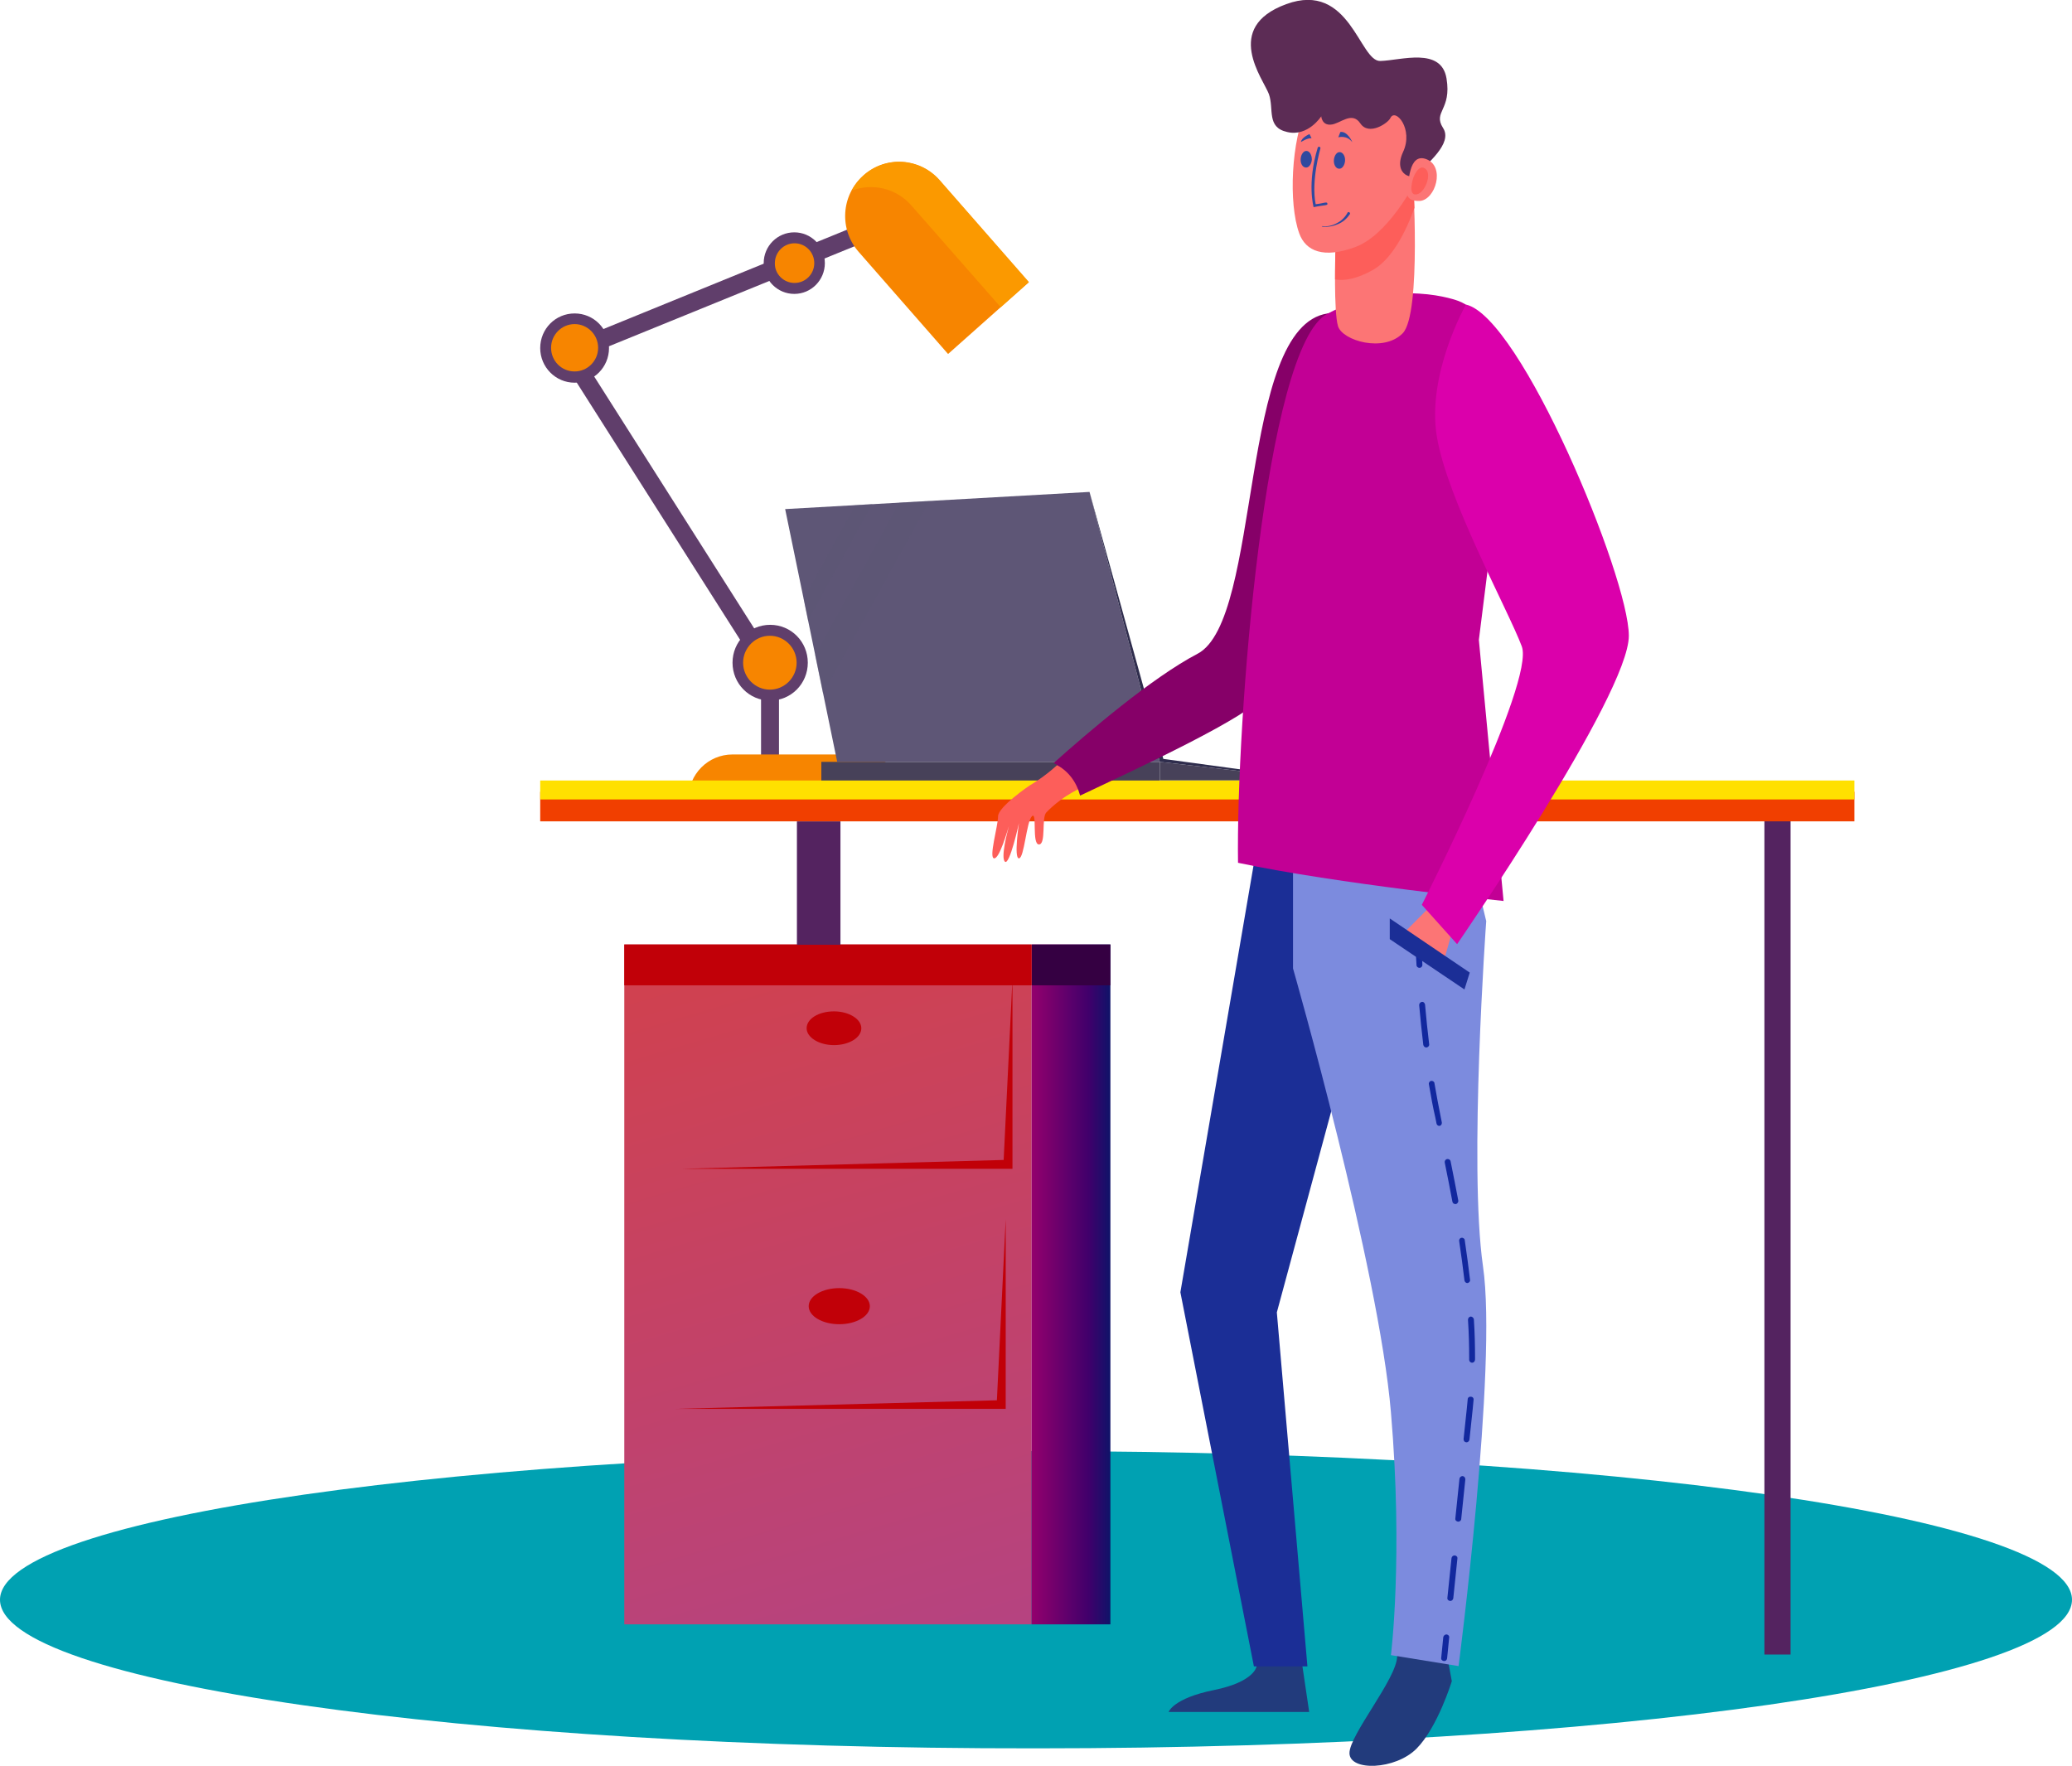 <?xml version="1.0" encoding="UTF-8"?> <svg xmlns="http://www.w3.org/2000/svg" width="237" height="202" viewBox="0 0 237 202" fill="none"><g clip-path="url(#clip0)"><path d="M237 182.999C237 192.376 183.956 199.999 118.5 199.999C53.044 200.075 0 192.452 0 182.999C0 173.623 53.044 165.999 118.5 165.999C183.956 165.999 237 173.623 237 182.999Z" fill="#00A1B2"></path><path d="M88.059 89.149C88.631 89.149 89.102 88.675 89.102 88.099V76.35L66.566 40.867L102.153 26.375C102.691 26.172 102.927 25.562 102.725 25.021C102.523 24.479 101.917 24.242 101.379 24.445L63.505 39.885L87.05 76.96V88.099C87.05 88.675 87.487 89.149 88.059 89.149Z" fill="#603E6B"></path><path d="M87.353 30.099C87.353 32.063 88.934 33.621 90.851 33.621C92.802 33.621 94.349 32.029 94.349 30.099C94.349 28.136 92.768 26.578 90.851 26.578C88.934 26.578 87.353 28.136 87.353 30.099Z" fill="#603E6B"></path><path d="M90.885 32.368C92.129 32.368 93.138 31.352 93.138 30.099C93.138 28.847 92.129 27.831 90.885 27.831C89.64 27.831 88.631 28.847 88.631 30.099C88.597 31.352 89.64 32.368 90.885 32.368Z" fill="#F78500"></path><path d="M61.79 39.817C61.79 41.984 63.539 43.778 65.725 43.778C67.878 43.778 69.66 42.018 69.66 39.817C69.66 37.616 67.911 35.855 65.725 35.855C63.539 35.855 61.79 37.616 61.79 39.817Z" fill="#603E6B"></path><path d="M65.725 42.492C67.205 42.492 68.416 41.273 68.416 39.783C68.416 38.293 67.205 37.074 65.725 37.074C64.245 37.074 63.034 38.293 63.034 39.783C63.034 41.307 64.245 42.492 65.725 42.492Z" fill="#F78500"></path><path d="M83.788 75.808C83.788 78.213 85.705 80.142 88.093 80.142C90.481 80.142 92.398 78.213 92.398 75.808C92.398 73.405 90.481 71.475 88.093 71.475C85.705 71.475 83.788 73.405 83.788 75.808Z" fill="#603E6B"></path><path d="M88.059 78.89C89.741 78.89 91.12 77.501 91.12 75.808C91.12 74.116 89.741 72.727 88.059 72.727C86.377 72.727 84.998 74.116 84.998 75.808C84.998 77.501 86.377 78.89 88.059 78.89Z" fill="#F78500"></path><path d="M78.742 91.756H103.498V91.383C103.498 88.573 101.245 86.305 98.453 86.305H83.788C80.996 86.305 78.742 88.573 78.742 91.383V91.756Z" fill="#F78500"></path><path d="M108.443 40.494L117.659 32.3L107.434 20.619C105.18 18.046 101.312 17.809 98.756 20.077C96.199 22.346 95.964 26.24 98.217 28.813L108.443 40.494Z" fill="#F78500"></path><path d="M104.238 23.497C102.489 21.499 99.765 20.924 97.41 21.804C97.746 21.161 98.217 20.551 98.789 20.044C101.346 17.775 105.214 18.046 107.467 20.585L117.693 32.267L114.464 35.144L104.238 23.497Z" fill="#FB9900"></path><path d="M204.81 92.264H201.817V189.268H204.81V92.264Z" fill="#542360"></path><path d="M117.996 108.042H71.409V185.815H117.996V108.042Z" fill="url(#paint0_linear)"></path><path d="M117.996 185.815H127.01V108.042H117.996V185.815Z" fill="url(#paint1_linear)"></path><path d="M77.969 133.707H115.809V112.003L114.8 132.691L77.969 133.707Z" fill="#C10008"></path><path d="M77.195 161.166H115.035V139.463L114.026 160.184L77.195 161.166Z" fill="#C10008"></path><path d="M98.52 117.624C98.52 118.707 97.107 119.554 95.392 119.554C93.677 119.554 92.264 118.673 92.264 117.624C92.264 116.54 93.643 115.694 95.392 115.694C97.107 115.694 98.52 116.574 98.52 117.624Z" fill="#C10008"></path><path d="M99.496 149.417C99.496 150.568 97.915 151.482 95.997 151.482C94.08 151.482 92.499 150.568 92.499 149.417C92.499 148.266 94.08 147.352 95.997 147.352C97.948 147.352 99.496 148.3 99.496 149.417Z" fill="#C10008"></path><path d="M117.996 108.042H71.409V112.714H117.996V108.042Z" fill="#C10008"></path><path d="M127.01 108.042H118.029V112.714H127.01V108.042Z" fill="#350042"></path><path d="M132.661 87.151H93.946V90.232H132.661V87.151Z" fill="#474159"></path><path d="M89.808 58.236L95.762 87.151H132.661L124.622 56.272L89.808 58.236Z" fill="#5E5676"></path><path opacity="0.36" d="M92.432 71.001L99.798 57.66L97.814 57.796L91.927 68.461L92.432 71.001Z" fill="#5E5676"></path><path opacity="0.36" d="M94.147 79.364L106.324 57.322L102.859 57.491L93.239 74.928L94.147 79.364Z" fill="#5E5676"></path><path d="M151.228 89.284H132.661V87.151L151.228 89.284Z" fill="#474159"></path><path d="M124.622 56.272L132.661 87.151L151.228 89.284L133.064 86.813L124.622 56.272Z" fill="#2F2D4D"></path><path d="M96.132 93.957H91.154V108.076H96.132V93.957Z" fill="#542360"></path><path d="M212.109 90.571H61.79V93.957H212.109V90.571Z" fill="#F13F00"></path><path d="M212.109 89.284H61.79V91.451H212.109V89.284Z" fill="#FFE000"></path><path d="M115.372 94.465C115.406 94.363 115.406 94.295 115.406 94.295C115.406 94.295 115.406 94.363 115.372 94.465Z" fill="#E6000E"></path><path d="M120.922 87.524C119.24 89.047 117.76 89.86 117.76 89.86C117.76 89.86 114.161 92.298 114.161 93.381C114.161 94.498 113.051 98.189 113.724 98.189C114.329 98.189 115.17 95.21 115.406 94.498C115.439 94.397 115.439 94.329 115.439 94.329C115.439 94.329 115.439 94.397 115.406 94.498C115.204 95.21 114.464 98.087 114.935 98.561C115.473 99.103 116.549 94.16 116.549 94.16C116.549 94.16 115.944 98.189 116.549 98.189C117.155 98.189 117.39 94.058 118.029 93.381C118.668 92.738 117.996 96.598 118.836 96.598C119.677 96.598 119.106 93.55 119.677 92.941C119.812 92.805 121.225 91.282 123.445 90.232C122.974 88.675 122.604 88.404 120.922 87.524Z" fill="#FD5E5A"></path><path d="M151.867 35.855C141.608 37.345 144.4 70.933 136.966 74.793C131.786 77.501 124.454 83.765 120.518 87.287C122.234 88.167 123.108 89.42 123.546 91.011C130.206 87.862 143.223 81.835 144.534 79.533C146.317 76.486 154.323 40.426 154.323 40.426C154.323 40.426 153.145 35.686 151.867 35.855Z" fill="#860068"></path><path d="M165.422 188.862L166.062 192.316C166.062 192.316 164.447 197.598 162.025 200.035C159.603 202.473 154.356 202.643 154.356 200.543C154.356 198.444 159.805 191.977 159.805 189.472C159.772 186.966 165.422 188.862 165.422 188.862Z" fill="#223B7C"></path><path d="M148.806 189.472L149.748 195.837C149.748 195.837 146.014 195.837 143.424 195.837C140.834 195.837 133.67 195.837 133.67 195.837C133.67 195.837 134.174 194.28 138.85 193.331C143.525 192.383 143.727 190.623 143.727 190.623L143.424 186.661L147.663 186.052L148.806 189.472Z" fill="#223B7C"></path><path d="M160.276 97.512L146.048 150.128L149.546 190.623H143.424L135.015 147.826L143.424 98.765L160.276 97.512Z" fill="#1B2E96"></path><path d="M147.898 97.004V110.784C147.898 110.784 157.72 145.083 159.099 161.572C160.511 178.061 159.099 189.336 159.099 189.336L166.835 190.589C166.835 190.589 171.309 156.324 169.627 144.846C167.979 133.368 169.997 105.367 169.997 105.367L167.239 93.889L147.898 97.004Z" fill="#7C8BDE"></path><path d="M166.835 34.433C166.835 34.433 159.805 31.691 151.833 35.889C144.669 39.614 141.372 82.851 141.608 98.697C152.876 101.101 171.981 103.065 171.981 103.065L169.156 73.201L171.006 58.439C171.006 58.439 175.009 37.65 166.835 34.433Z" fill="#C20095"></path><path d="M152.742 28.881C152.742 28.881 152.54 35.652 153.044 37.311C153.549 38.971 158.258 40.359 160.444 38.124C162.63 35.889 161.588 19.908 161.588 19.908L152.742 28.881Z" fill="#FC7575"></path><path d="M161.79 23.768C161.722 21.499 161.621 19.908 161.621 19.908L152.741 28.847C152.741 28.847 152.708 30.269 152.708 31.962C153.851 32.165 155.264 31.86 156.98 30.912C159.2 29.693 160.814 26.511 161.79 23.768Z" fill="#FD5E5A"></path><path d="M153.549 7.719C153.549 7.719 151.262 8.43 149.479 12.256C147.696 16.082 147.36 23.226 148.604 26.68C149.344 28.745 151.396 29.592 154.995 28.271C158.594 26.951 161.588 21.601 162.698 19.265C163.774 16.962 162.933 6.94 153.549 7.719Z" fill="#FC7575"></path><path d="M151.127 13.306C151.127 13.306 149.613 15.676 147.225 15.1C144.837 14.558 145.745 12.493 145.14 10.766C144.5 9.04 139.825 3.148 147.124 0.473C154.423 -2.202 155.499 7.076 157.888 6.974C160.276 6.906 164.85 5.349 165.456 8.972C166.061 12.595 163.875 12.764 165.052 14.626C166.263 16.454 163 18.825 162.361 19.773C161.722 20.755 159.267 20.044 160.478 17.403C161.722 14.762 159.603 12.29 159.031 13.509C158.762 14.084 156.576 15.574 155.6 14.118C154.625 12.662 153.28 14.186 152.237 14.254C151.194 14.355 151.127 13.306 151.127 13.306Z" fill="#5C2C55"></path><path d="M160.982 21.703C161.15 21.296 161.016 17.369 163.169 18.215C165.321 19.062 164.211 22.854 162.395 22.989C160.545 23.057 160.982 21.703 160.982 21.703Z" fill="#FC7575"></path><path d="M161.655 20.348C161.655 20.348 162.227 18.689 163.034 19.299C163.841 19.908 162.967 22.143 161.991 22.244C160.982 22.346 161.655 20.348 161.655 20.348Z" fill="#FD5E5A"></path><path d="M153.851 18.384C153.818 18.892 153.515 19.332 153.179 19.299C152.809 19.299 152.54 18.858 152.573 18.317C152.607 17.809 152.91 17.369 153.246 17.403C153.582 17.403 153.885 17.843 153.851 18.384Z" fill="#2F499F"></path><path d="M150.051 18.249C150.017 18.757 149.714 19.197 149.378 19.163C149.008 19.163 148.739 18.723 148.772 18.181C148.806 17.673 149.109 17.233 149.445 17.267C149.781 17.267 150.051 17.707 150.051 18.249Z" fill="#2F499F"></path><path d="M152.91 25.529C153.75 25.122 154.154 24.31 154.12 24.344C154.221 24.14 154.524 24.344 154.39 24.513C154.02 25.055 153.582 25.427 152.977 25.664C152.136 26.037 151.194 25.969 151.194 25.901C151.194 25.901 151.194 25.867 151.228 25.867C151.43 25.901 152.102 25.969 152.91 25.529Z" fill="#2F499F"></path><path d="M153.313 15.1L153.078 15.71C153.078 15.71 154.053 15.405 154.692 16.285C154.692 16.251 154.121 14.965 153.313 15.1Z" fill="#2F499F"></path><path d="M148.806 16.251C148.806 16.251 149.513 15.777 150.017 15.811L149.782 15.337C149.782 15.337 148.84 15.743 148.806 16.251Z" fill="#2F499F"></path><path d="M150.252 23.7C150.252 23.666 149.479 20.992 150.723 16.895C150.79 16.692 151.093 16.793 151.026 16.996C151.026 17.03 149.95 20.619 150.488 23.362C151.43 23.26 151.8 23.023 151.833 23.294C151.9 23.531 151.497 23.429 150.252 23.7Z" fill="#2F499F"></path><path d="M165.893 183.14H165.86C165.658 183.106 165.523 182.971 165.557 182.768L166.028 178.231C166.061 178.061 166.196 177.926 166.398 177.926C166.6 177.96 166.734 178.095 166.7 178.298L166.23 182.835C166.196 183.005 166.061 183.14 165.893 183.14ZM166.801 174.066H166.768C166.566 174.032 166.431 173.897 166.465 173.694L166.936 169.156C166.97 168.987 167.104 168.852 167.306 168.852C167.474 168.886 167.609 169.021 167.609 169.224L167.138 173.761C167.138 173.931 166.97 174.066 166.801 174.066ZM167.743 164.992H167.71C167.508 164.958 167.407 164.823 167.407 164.619L167.777 161.132C167.81 160.793 167.844 160.421 167.878 160.082C167.878 159.879 168.046 159.744 168.248 159.778C168.45 159.778 168.584 159.947 168.55 160.15C168.517 160.489 168.483 160.861 168.45 161.2L168.08 164.687C168.046 164.856 167.911 164.992 167.743 164.992ZM168.382 155.884C168.18 155.884 168.046 155.715 168.046 155.545V155.376C168.046 153.988 168.012 152.498 167.911 150.974C167.911 150.771 168.046 150.636 168.214 150.602C168.382 150.602 168.55 150.737 168.584 150.907C168.685 152.43 168.719 153.92 168.719 155.342V155.512C168.719 155.715 168.584 155.884 168.382 155.884ZM167.844 146.776C167.676 146.776 167.541 146.641 167.508 146.471C167.34 145.049 167.138 143.526 166.902 141.968C166.869 141.799 167.003 141.596 167.171 141.596C167.34 141.562 167.541 141.697 167.541 141.867C167.777 143.458 167.979 144.982 168.147 146.404C168.18 146.573 168.046 146.742 167.844 146.776C167.878 146.776 167.878 146.776 167.844 146.776ZM166.465 137.736C166.297 137.736 166.162 137.634 166.129 137.465C165.86 136.077 165.59 134.587 165.254 132.996C165.22 132.826 165.321 132.623 165.523 132.589C165.691 132.555 165.893 132.657 165.927 132.86C166.263 134.485 166.532 135.941 166.801 137.329C166.835 137.499 166.7 137.702 166.532 137.736C166.499 137.736 166.499 137.736 166.465 137.736ZM164.649 128.797C164.48 128.797 164.346 128.696 164.312 128.526L164.178 127.849C163.909 126.698 163.673 125.411 163.438 124.023C163.404 123.854 163.539 123.651 163.707 123.651C163.875 123.617 164.077 123.752 164.077 123.922C164.312 125.276 164.548 126.562 164.783 127.714L164.918 128.391C164.951 128.56 164.85 128.763 164.649 128.797C164.649 128.797 164.682 128.797 164.649 128.797ZM163.135 119.825C162.967 119.825 162.832 119.689 162.799 119.52C162.63 118.098 162.462 116.54 162.328 114.983C162.328 114.78 162.462 114.644 162.63 114.61C162.832 114.577 162.967 114.746 163 114.915C163.135 116.506 163.303 118.03 163.471 119.452C163.505 119.621 163.37 119.791 163.169 119.825C163.169 119.825 163.169 119.825 163.135 119.825ZM162.361 110.717C162.193 110.717 162.025 110.581 162.025 110.412C161.924 108.922 161.857 107.399 161.79 105.841C161.79 105.638 161.924 105.502 162.126 105.502C162.294 105.502 162.462 105.638 162.462 105.841C162.53 107.365 162.597 108.922 162.698 110.378C162.698 110.547 162.563 110.717 162.361 110.717Z" fill="#12289E"></path><path d="M165.187 190.013H165.153C164.951 189.98 164.817 189.844 164.85 189.641L165.086 187.271C165.119 187.102 165.288 186.966 165.456 186.966C165.658 187 165.792 187.135 165.759 187.339L165.523 189.709C165.489 189.912 165.355 190.013 165.187 190.013Z" fill="#12289E"></path><path d="M164.615 102.658L160.781 106.518L165.22 109.667L166.499 105.164L164.615 102.658Z" fill="#FC7575"></path><path d="M158.964 105.062V105.502V107.432L167.508 113.188L168.113 111.258L158.964 105.062Z" fill="#1B2E96"></path><path d="M167.676 34.84C167.676 34.84 163.169 42.797 164.346 49.907C165.49 57.017 172.553 69.883 174.067 73.946C175.581 78.009 162.631 103.505 162.631 103.505L166.667 108.008C166.667 108.008 186.31 79.499 186.31 72.727C186.31 65.99 173.932 36.228 167.676 34.84Z" fill="#DB00AB"></path></g><defs><linearGradient id="paint0_linear" x1="81.253" y1="100.817" x2="115.642" y2="217.156" gradientUnits="userSpaceOnUse"><stop stop-color="#D3414A"></stop><stop offset="1" stop-color="#AC4492"></stop></linearGradient><linearGradient id="paint1_linear" x1="118" y1="146.934" x2="127.002" y2="146.934" gradientUnits="userSpaceOnUse"><stop stop-color="#93006D"></stop><stop offset="0.727" stop-color="#40006B"></stop><stop offset="1" stop-color="#0F1369"></stop></linearGradient><clipPath id="clip0"><rect width="237" height="202" fill="white" transform="translate(0 -0.001)"></rect></clipPath></defs></svg> 